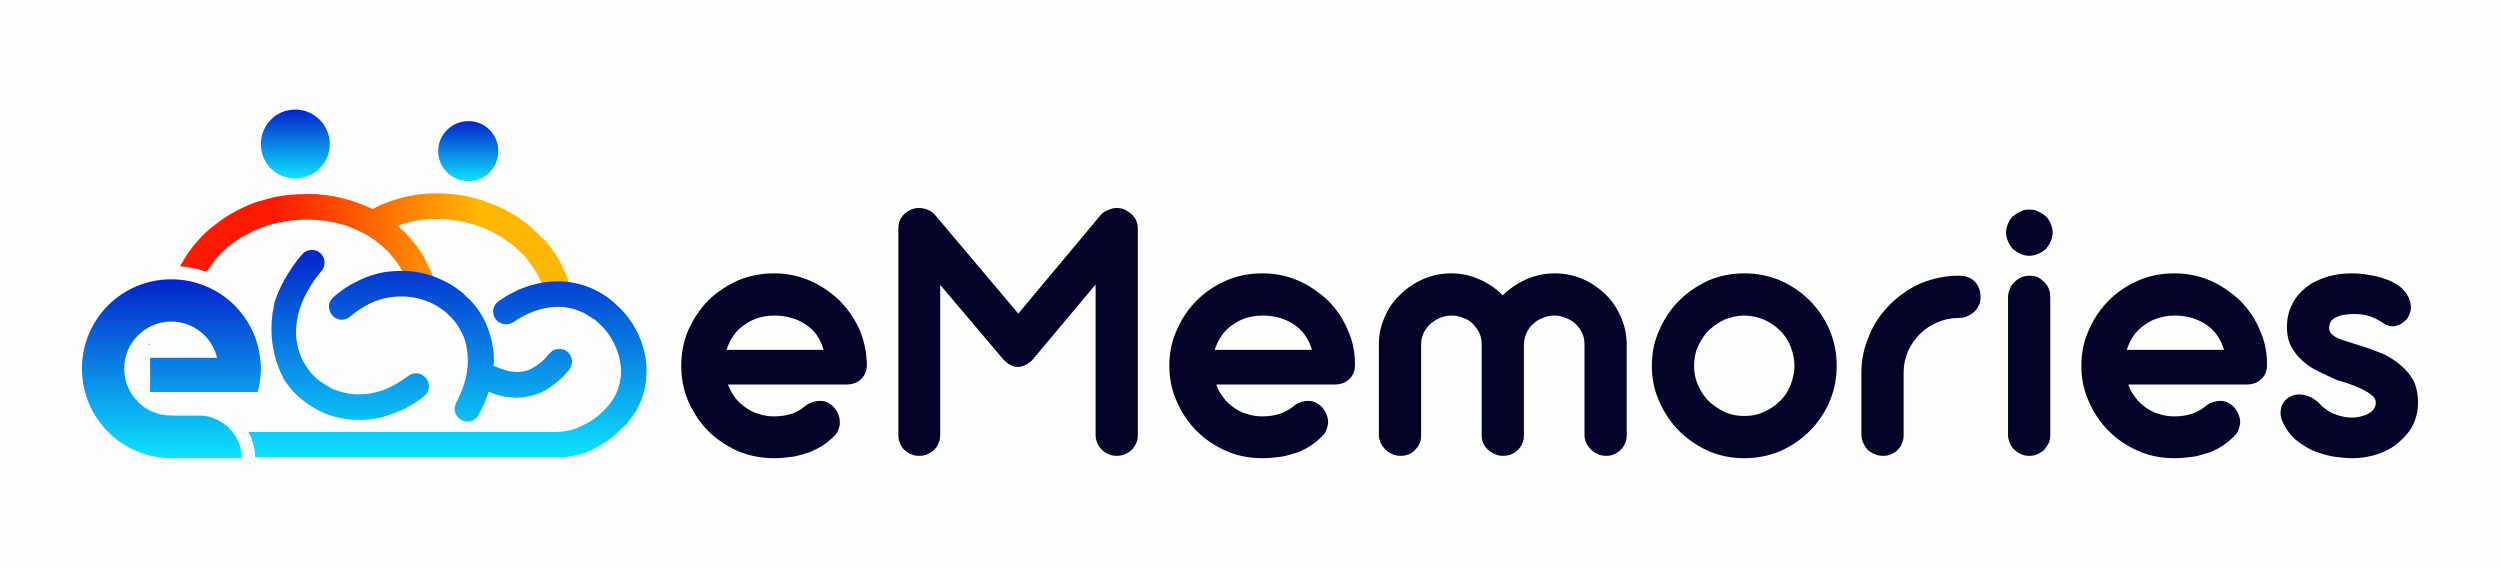 <?xml version="1.0" encoding="UTF-8"?>
<!DOCTYPE svg PUBLIC "-//W3C//DTD SVG 1.1//EN" "http://www.w3.org/Graphics/SVG/1.1/DTD/svg11.dtd">
<!-- Creator: CorelDRAW X7 -->
<svg xmlns="http://www.w3.org/2000/svg" xml:space="preserve" width="107.484mm" height="24.411mm" version="1.1" style="shape-rendering:geometricPrecision; text-rendering:geometricPrecision; image-rendering:optimizeQuality; fill-rule:evenodd; clip-rule:evenodd"
viewBox="0 0 6273 1425"
 xmlns:xlink="http://www.w3.org/1999/xlink">
 <defs>
  <style type="text/css">
   <![CDATA[
    .fil0 {fill:#FEFEFE}
    .fil6 {fill:#04042A;fill-rule:nonzero}
    .fil5 {fill:url(#id0)}
    .fil4 {fill:url(#id1)}
    .fil3 {fill:url(#id2)}
    .fil1 {fill:url(#id3)}
    .fil2 {fill:url(#id4)}
   ]]>
  </style>
  <linearGradient id="id0" gradientUnits="userSpaceOnUse" x1="1174.88" y1="306.924" x2="1174.88" y2="451.748">
   <stop offset="0" style="stop-opacity:1; stop-color:#0326CA"/>
   <stop offset="1" style="stop-opacity:1; stop-color:#0FDEFE"/>
  </linearGradient>
  <linearGradient id="id1" gradientUnits="userSpaceOnUse" xlink:href="#id0" x1="740.375" y1="278.267" x2="740.375" y2="444.896">
  </linearGradient>
  <linearGradient id="id2" gradientUnits="userSpaceOnUse" xlink:href="#id0" x1="429.325" y1="709.711" x2="429.325" y2="1140.91">
  </linearGradient>
  <linearGradient id="id3" gradientUnits="userSpaceOnUse" x1="687.124" y1="627.914" x2="1198.62" y2="627.914">
   <stop offset="0" style="stop-opacity:1; stop-color:#FE1A00"/>
   <stop offset="1" style="stop-opacity:1; stop-color:#FEB703"/>
  </linearGradient>
  <linearGradient id="id4" gradientUnits="userSpaceOnUse" xlink:href="#id0" x1="996.447" y1="637.917" x2="996.447" y2="1137.39">
  </linearGradient>
 </defs>
 <g id="Layer_x0020_1">
  <polygon class="fil0" points="0,0 6273,0 6273,1425 0,1425 "/>
  <g id="_2532208013552">
   <g>
    <path class="fil1" d="M935 525c-1,0 -2,-1 -4,-2l-21 -9c-4,-2 -7,-3 -10,-4 -26,-9 -63,-20 -92,-21l-17 -2c-2,0 -5,0 -7,0l-12 0c-35,0 -71,3 -104,13l-28 8c-17,6 -34,14 -51,23 -2,1 -3,2 -5,3 -2,1 -4,2 -6,3 -23,14 -41,28 -61,45 -7,6 -14,14 -20,21l-3 3c-8,9 -15,18 -22,28 -3,4 -5,7 -7,11 -6,10 -10,16 -14,23 12,1 24,3 37,6 9,1 17,4 25,7 1,0 3,1 5,1l22 -31c8,-9 23,-25 33,-33 13,-9 25,-19 39,-26 17,-9 27,-14 45,-21 17,-7 34,-11 52,-14 59,-12 133,-5 185,20 2,1 3,1 5,2 12,6 24,12 35,20 15,10 28,22 41,34 1,2 2,3 3,4l11 13c6,8 13,17 18,27 7,13 9,16 15,31 1,3 3,7 4,11 3,9 4,14 10,20 21,21 55,6 55,-22 0,-14 -15,-48 -22,-61 -1,-2 -2,-3 -3,-5 -3,-7 -10,-18 -14,-24 -1,-1 -2,-3 -3,-4 -2,-3 -5,-6 -7,-9l-14 -17c-1,-1 -1,-2 -3,-4 -1,-1 -3,-2 -4,-4 -5,-6 -22,-21 -23,-22 3,-2 7,-3 10,-4 3,-1 6,-2 10,-3 76,-22 168,-8 234,32 4,2 7,4 10,6 4,2 6,4 10,7 9,6 20,14 27,22l9 8c3,3 5,5 8,8 1,1 1,1 2,2l19 26c14,21 25,42 32,67 4,14 7,23 20,29 21,11 46,-6 46,-29 0,-9 -5,-21 -8,-30 -12,-36 -31,-71 -56,-100 -1,-1 -1,-2 -3,-3l-35 -34c-17,-15 -40,-31 -60,-41 -4,-2 -8,-5 -12,-7 -5,-1 -9,-3 -13,-5 -23,-11 -61,-23 -85,-27 -67,-11 -131,-7 -194,18 -10,3 -25,10 -34,16z"/>
    <path class="fil2" d="M375 865l-2 -3c-1,1 -2,2 -2,3 1,0 2,0 4,0zm308 -77c-7,56 1,112 30,166 2,2 5,8 7,10l4 5c1,1 1,1 1,2 1,1 2,2 3,3 15,19 38,37 58,49 50,31 114,38 173,24 9,-3 16,-5 24,-8 8,-2 15,-6 23,-9 11,-4 21,-11 31,-17 10,-6 29,-18 35,-28 5,-9 5,-22 0,-31 -9,-16 -30,-23 -47,-11 -10,7 -17,12 -29,19 -8,5 -16,9 -25,13 -31,14 -71,19 -106,11 -9,-2 -21,-6 -29,-9 -5,-3 -9,-4 -13,-7 -10,-6 -20,-12 -29,-20 -5,-4 -10,-9 -14,-14 -16,-20 -27,-39 -33,-65 -11,-41 -2,-88 16,-125l11 -20c7,-13 20,-32 30,-43 13,-13 13,-35 0,-47 -1,-1 -1,0 -2,-1 0,-1 -1,-1 -2,-2 -1,-1 -3,-2 -4,-3 -12,-5 -27,-3 -36,6 -19,20 -34,44 -48,68 -7,12 -24,50 -25,61 -1,8 -3,16 -4,23zm142 -19c0,28 32,46 56,23l10 -8c10,-7 21,-14 32,-20 51,-26 112,-27 164,-1 10,5 28,17 36,25 16,16 23,23 34,45 2,2 2,4 3,6 4,8 6,14 8,22 12,47 3,96 -18,138 -7,14 -16,28 -4,45 12,17 35,19 49,5 6,-6 13,-22 17,-31 2,-3 3,-5 4,-8l10 -27c4,2 9,4 14,6 15,5 32,8 49,9 4,0 5,1 9,0 9,-1 10,1 27,-3 11,-2 20,-5 30,-9 19,-8 42,-25 57,-40 2,-2 3,-4 5,-6 9,-9 18,-19 18,-33 0,-17 -15,-31 -29,-31 -9,0 -13,0 -21,5 -3,2 -15,15 -19,20 -6,6 -15,13 -22,18 -4,2 -7,4 -12,7 -27,13 -55,8 -82,-3l-12 -5c0,-5 1,-7 1,-11 0,-50 -17,-102 -46,-138 -5,-6 -8,-10 -13,-15l-15 -14c-1,-2 -2,-2 -3,-4 -9,-7 -27,-20 -38,-26l-19 -9c-22,-11 -60,-21 -92,-21 -27,0 -46,1 -71,8 -18,5 -33,11 -48,19 -20,9 -33,19 -50,32 -10,8 -19,16 -19,30zm-185 379l759 0c56,0 98,-21 139,-52l35 -33c1,-2 2,-2 3,-4 9,-11 18,-24 25,-37 42,-85 18,-185 -45,-248l-22 -20c-38,-31 -86,-48 -135,-48 -38,0 -71,10 -98,21 -10,5 -19,10 -29,15 -3,2 -6,4 -9,6 -14,8 -26,16 -26,34 0,18 15,32 32,32 14,0 22,-8 32,-14 47,-29 107,-41 158,-17 4,2 7,3 10,5 8,5 16,10 24,15 13,11 24,22 34,36 9,13 15,25 21,40 6,16 10,35 10,53 0,30 -11,63 -32,86 -20,23 -37,37 -67,51 -18,9 -39,15 -66,15l-771 0 5 8c2,3 3,7 4,10 5,12 8,29 9,46z"/>
    <path class="fil3" d="M544 898l-168 0 0 86 156 0 0 0 114 0 0 0c5,-17 7,-34 8,-52l0 0c0,0 0,-1 0,-1l0 0c0,0 0,-1 0,-1l0 0 0 -1 0 0 0 -1 0 0 0 -1 0 0 0 -1 0 -1c0,-2 0,-4 0,-5l0 0c0,-8 -1,-15 -2,-22l0 0c-13,-111 -108,-197 -223,-197 -124,0 -224,100 -224,224 0,124 100,225 224,225l0 0 1 0 176 0c0,-24 -8,-45 -21,-63 -19,-26 -51,-44 -86,-44l-14 0 0 0 -56 0c-65,0 -118,-52 -118,-118 0,-65 53,-118 118,-118 56,0 103,39 115,91z"/>
    <path class="fil4" d="M740 275c48,0 87,39 87,87 0,48 -39,86 -87,86 -48,0 -86,-38 -86,-86 0,-48 38,-87 86,-87z"/>
    <path class="fil5" d="M1175 304c42,0 75,34 75,75 0,42 -33,76 -75,76 -42,0 -76,-34 -76,-76 0,-41 34,-75 76,-75z"/>
   </g>
   <path class="fil6" d="M1826 965c5,12 11,23 18,33 8,10 17,18 27,25 10,7 21,13 33,16 12,4 24,6 38,6 33,0 59,-9 78,-26 7,-5 13,-8 19,-10 6,-2 12,-3 18,-3 9,0 17,2 24,7 7,4 13,10 18,18 3,5 5,11 7,17 1,6 1,12 1,18 -1,6 -3,12 -6,18 -3,6 -8,11 -14,16 -7,7 -15,13 -24,19 -10,6 -20,11 -32,16 -12,4 -25,8 -40,11 -14,2 -31,4 -49,4 -32,0 -63,-6 -91,-18 -28,-13 -53,-29 -74,-50 -21,-21 -37,-46 -50,-74 -12,-28 -18,-58 -18,-90 0,-32 6,-62 18,-90 13,-28 29,-53 50,-74 21,-21 46,-37 74,-50 28,-12 59,-18 91,-18 31,0 61,6 89,18 28,12 53,29 74,49 21,21 38,45 51,73 12,28 18,57 19,89 0,15 -5,27 -14,36 -10,10 -23,14 -38,14l-297 0zm240 -87c-3,-13 -9,-25 -16,-36 -8,-11 -17,-20 -28,-27 -10,-7 -22,-13 -36,-17 -13,-4 -27,-6 -42,-6 -15,0 -29,2 -42,6 -13,4 -25,10 -35,18 -11,7 -20,16 -27,27 -8,10 -13,22 -17,35l243 0zm293 -163l0 377c0,7 -1,14 -4,20 -3,7 -6,12 -11,17 -5,5 -11,8 -17,11 -6,3 -13,4 -21,4 -7,0 -14,-1 -20,-4 -7,-3 -12,-6 -17,-11 -5,-5 -9,-10 -11,-17 -3,-6 -4,-13 -4,-20l0 -518c0,-7 1,-14 4,-21 2,-6 6,-11 11,-16 5,-5 11,-8 17,-11 7,-3 13,-4 20,-4 14,0 27,5 38,15l211 250 209 -250c5,-4 10,-8 17,-10 7,-3 13,-5 19,-5l4 0c7,0 14,2 20,5 6,3 11,7 16,11 5,5 9,10 11,16 3,6 4,13 4,20l0 518c0,7 -1,14 -4,20 -3,7 -7,12 -11,17 -6,5 -11,8 -17,11 -7,3 -14,4 -21,4 -7,0 -14,-1 -20,-4 -7,-3 -12,-6 -17,-11 -5,-5 -9,-10 -12,-17 -2,-6 -4,-13 -4,-20l0 -378 -160 191c-5,4 -10,8 -16,11 -6,3 -13,5 -19,5 -13,0 -24,-6 -33,-16l-1 0 0 0 -161 -190zm693 250c4,12 10,23 18,33 7,10 16,18 26,25 10,7 21,13 33,16 12,4 25,6 38,6 33,0 60,-9 79,-26 6,-5 13,-8 19,-10 6,-2 12,-3 17,-3 9,0 17,2 24,7 8,4 13,10 18,18 3,5 6,11 7,17 2,6 2,12 1,18 -1,6 -3,12 -6,18 -3,6 -8,11 -14,16 -7,7 -15,13 -24,19 -9,6 -19,11 -31,16 -12,4 -25,8 -40,11 -15,2 -32,4 -50,4 -32,0 -62,-6 -90,-18 -29,-13 -53,-29 -74,-50 -21,-21 -38,-46 -50,-74 -13,-28 -19,-58 -19,-90 0,-32 6,-62 19,-90 12,-28 29,-53 50,-74 21,-21 45,-37 74,-50 28,-12 58,-18 90,-18 32,0 62,6 90,18 28,12 52,29 74,49 21,21 38,45 50,73 13,28 19,57 19,89 0,15 -4,27 -14,36 -10,10 -22,14 -38,14l-296 0zm240 -87c-4,-13 -9,-25 -17,-36 -7,-11 -17,-20 -27,-27 -11,-7 -23,-13 -36,-17 -14,-4 -28,-6 -43,-6 -14,0 -28,2 -42,6 -13,4 -24,10 -35,18 -11,7 -20,16 -27,27 -7,10 -13,22 -17,35l244 0zm274 215c0,14 -5,26 -15,36 -9,10 -22,15 -36,15 -8,0 -14,-1 -21,-4 -6,-3 -12,-6 -17,-11 -5,-5 -9,-10 -12,-16 -3,-7 -5,-13 -5,-20l0 -229c0,-25 5,-48 15,-69 9,-22 22,-40 39,-56 17,-17 36,-29 58,-39 22,-9 45,-14 69,-14 25,0 49,5 71,15 23,10 42,23 59,40 17,-17 37,-30 59,-40 23,-10 47,-15 72,-15 24,0 48,5 69,14 21,9 40,22 56,37 17,16 30,35 39,56 10,21 15,43 16,67 0,1 0,2 0,2 0,1 0,2 0,3l0 228c0,7 -1,13 -4,20 -3,6 -6,11 -11,16 -5,5 -10,8 -16,11 -6,3 -13,4 -20,4 -8,0 -14,-1 -21,-4 -7,-3 -12,-6 -17,-11 -5,-5 -9,-10 -12,-16 -3,-7 -5,-13 -5,-20l0 -229c0,-11 -2,-20 -6,-29 -5,-9 -10,-16 -17,-23 -7,-6 -15,-11 -24,-14 -9,-4 -18,-6 -28,-6 -11,0 -21,2 -30,6 -10,4 -18,9 -25,16 -7,6 -12,14 -16,23 -4,9 -6,19 -6,29l0 227c0,14 -5,26 -15,36 -10,10 -22,15 -37,15 -7,0 -14,-1 -20,-4 -7,-3 -13,-6 -18,-11 -5,-5 -9,-10 -12,-16 -3,-7 -4,-13 -4,-20l0 -229c0,-10 -2,-20 -6,-29 -5,-9 -10,-16 -17,-23 -6,-6 -14,-11 -23,-14 -10,-4 -19,-6 -29,-6 -11,0 -21,2 -30,6 -9,4 -17,9 -24,15 -7,7 -13,15 -17,23 -4,9 -6,18 -6,29l0 228zm685 -175c0,17 3,33 10,49 7,15 16,29 27,40 12,11 25,20 40,27 15,7 32,10 49,10 18,0 34,-3 49,-10 16,-7 29,-16 40,-27 12,-11 21,-25 27,-40 6,-16 10,-32 10,-49 0,-17 -4,-34 -10,-49 -6,-15 -15,-29 -27,-40 -11,-11 -24,-20 -40,-27 -15,-6 -31,-10 -49,-10 -17,0 -33,4 -49,10 -15,7 -28,16 -40,27 -11,11 -20,25 -27,40 -7,15 -10,32 -10,49zm-106 0c0,-32 6,-62 19,-90 12,-28 29,-53 50,-74 21,-21 45,-37 73,-50 28,-12 58,-18 90,-18 32,0 62,6 91,18 28,13 52,29 73,50 21,21 38,46 50,74 12,28 18,58 18,90 0,32 -6,62 -18,90 -12,28 -29,53 -50,74 -21,21 -45,37 -73,50 -29,12 -59,18 -91,18 -32,0 -62,-6 -90,-18 -28,-13 -52,-29 -73,-50 -21,-21 -38,-46 -50,-74 -13,-28 -19,-58 -19,-90zm632 174c0,7 -1,14 -4,20 -2,7 -6,12 -11,17 -4,5 -10,8 -16,11 -6,3 -13,4 -20,4 -8,0 -15,-1 -21,-4 -7,-3 -13,-6 -18,-11 -5,-5 -8,-10 -11,-17 -3,-6 -5,-13 -5,-20l0 -157c0,-33 7,-65 20,-94 12,-30 30,-55 52,-77 22,-22 48,-40 77,-53 30,-12 61,-19 94,-19l1 0c18,0 31,5 41,15 9,10 14,23 14,38 0,7 -1,14 -4,21 -3,6 -7,12 -12,17 -5,4 -11,8 -18,11 -6,3 -13,4 -21,4l-1 0c-18,0 -36,4 -52,11 -17,7 -32,17 -44,29 -12,12 -22,27 -30,43 -7,17 -11,34 -11,53l0 158zm257 -508c0,-8 2,-15 5,-23 3,-7 7,-13 12,-18 6,-5 12,-9 19,-12 7,-4 14,-5 22,-5 8,0 16,1 23,5 7,3 13,7 19,12 5,5 9,11 12,18 3,8 5,15 5,23 0,8 -2,15 -5,22 -3,7 -7,13 -12,19 -6,5 -12,9 -19,12 -7,3 -15,5 -23,5 -8,0 -15,-2 -22,-5 -7,-3 -13,-7 -19,-12 -5,-6 -9,-12 -12,-19 -3,-7 -5,-14 -5,-22zm111 508c0,7 -1,14 -4,20 -3,6 -7,12 -11,17 -5,4 -11,8 -17,11 -6,3 -13,4 -21,4 -7,0 -14,-1 -20,-4 -7,-3 -12,-7 -17,-11 -5,-5 -9,-11 -12,-17 -2,-6 -4,-13 -4,-20l0 -347c0,-7 2,-14 5,-21 2,-6 6,-11 11,-16 5,-5 11,-9 17,-12 7,-3 14,-4 21,-4 8,0 15,1 21,4 6,3 11,7 16,12 5,5 9,10 11,16 3,7 4,14 4,21l0 347zm196 -127c4,12 10,23 18,33 7,10 16,18 26,25 10,7 21,13 33,16 12,4 25,6 38,6 33,0 60,-9 79,-26 6,-5 13,-8 19,-10 6,-2 12,-3 17,-3 9,0 17,2 24,7 8,4 13,10 18,18 3,5 6,11 7,17 2,6 2,12 1,18 -1,6 -3,12 -6,18 -3,6 -8,11 -14,16 -7,7 -15,13 -24,19 -9,6 -19,11 -31,16 -12,4 -25,8 -40,11 -15,2 -32,4 -50,4 -32,0 -62,-6 -90,-18 -29,-13 -53,-29 -74,-50 -21,-21 -38,-46 -50,-74 -13,-28 -19,-58 -19,-90 0,-32 6,-62 19,-90 12,-28 29,-53 50,-74 21,-21 45,-37 74,-50 28,-12 58,-18 90,-18 32,0 62,6 90,18 28,12 52,29 74,49 21,21 38,45 50,73 13,28 19,57 19,89 0,15 -4,27 -14,36 -10,10 -22,14 -38,14l-296 0zm240 -87c-4,-13 -9,-25 -17,-36 -7,-11 -17,-20 -27,-27 -11,-7 -23,-13 -36,-17 -14,-4 -28,-6 -43,-6 -14,0 -28,2 -41,6 -14,4 -25,10 -36,18 -10,7 -20,16 -27,27 -7,10 -13,22 -17,35l244 0zm284 76c-14,-6 -28,-13 -43,-20 -15,-7 -29,-15 -41,-26 -12,-10 -22,-22 -30,-36 -8,-14 -12,-31 -12,-51 0,-20 4,-39 12,-55 8,-17 19,-31 34,-43 14,-12 32,-21 51,-27 20,-7 42,-10 66,-10 13,0 27,1 42,4 14,2 28,5 41,10 14,4 25,11 36,18 10,8 18,17 23,28 5,10 7,21 6,31 -2,10 -6,19 -11,25 -5,5 -10,9 -16,12 -6,3 -13,5 -19,5 -6,0 -11,-2 -17,-4 -7,-5 -13,-8 -19,-12 -6,-3 -12,-6 -17,-8 -6,-2 -13,-4 -19,-5 -7,-1 -15,-2 -23,-2 -21,0 -37,3 -48,9 -11,5 -16,14 -16,26 0,6 2,11 6,15 4,4 9,8 16,11 7,3 16,6 26,9 10,3 20,6 32,10 19,6 37,13 55,20 17,8 32,18 45,29 13,11 24,24 32,39 7,15 11,33 11,54 0,20 -4,38 -12,55 -8,17 -20,31 -35,44 -14,13 -32,23 -52,30 -20,7 -42,11 -66,11 -15,0 -31,-2 -47,-4 -17,-3 -33,-8 -49,-14 -16,-7 -30,-16 -43,-26 -14,-11 -24,-24 -32,-40 -6,-10 -9,-20 -9,-29 0,-10 2,-18 6,-25 4,-7 10,-12 17,-16 7,-4 15,-6 24,-6 8,0 16,2 24,5 9,3 17,9 25,16 4,5 9,10 15,14 6,5 12,8 19,12 8,3 15,6 24,8 8,2 16,3 26,3 8,0 15,-1 22,-3 8,-2 14,-4 19,-7 6,-4 10,-7 13,-12 4,-5 5,-10 5,-16 0,-6 -3,-13 -10,-18 -7,-6 -16,-11 -26,-16 -10,-5 -21,-9 -32,-13 -12,-4 -21,-7 -29,-9z"/>
  </g>
 </g>
</svg>
